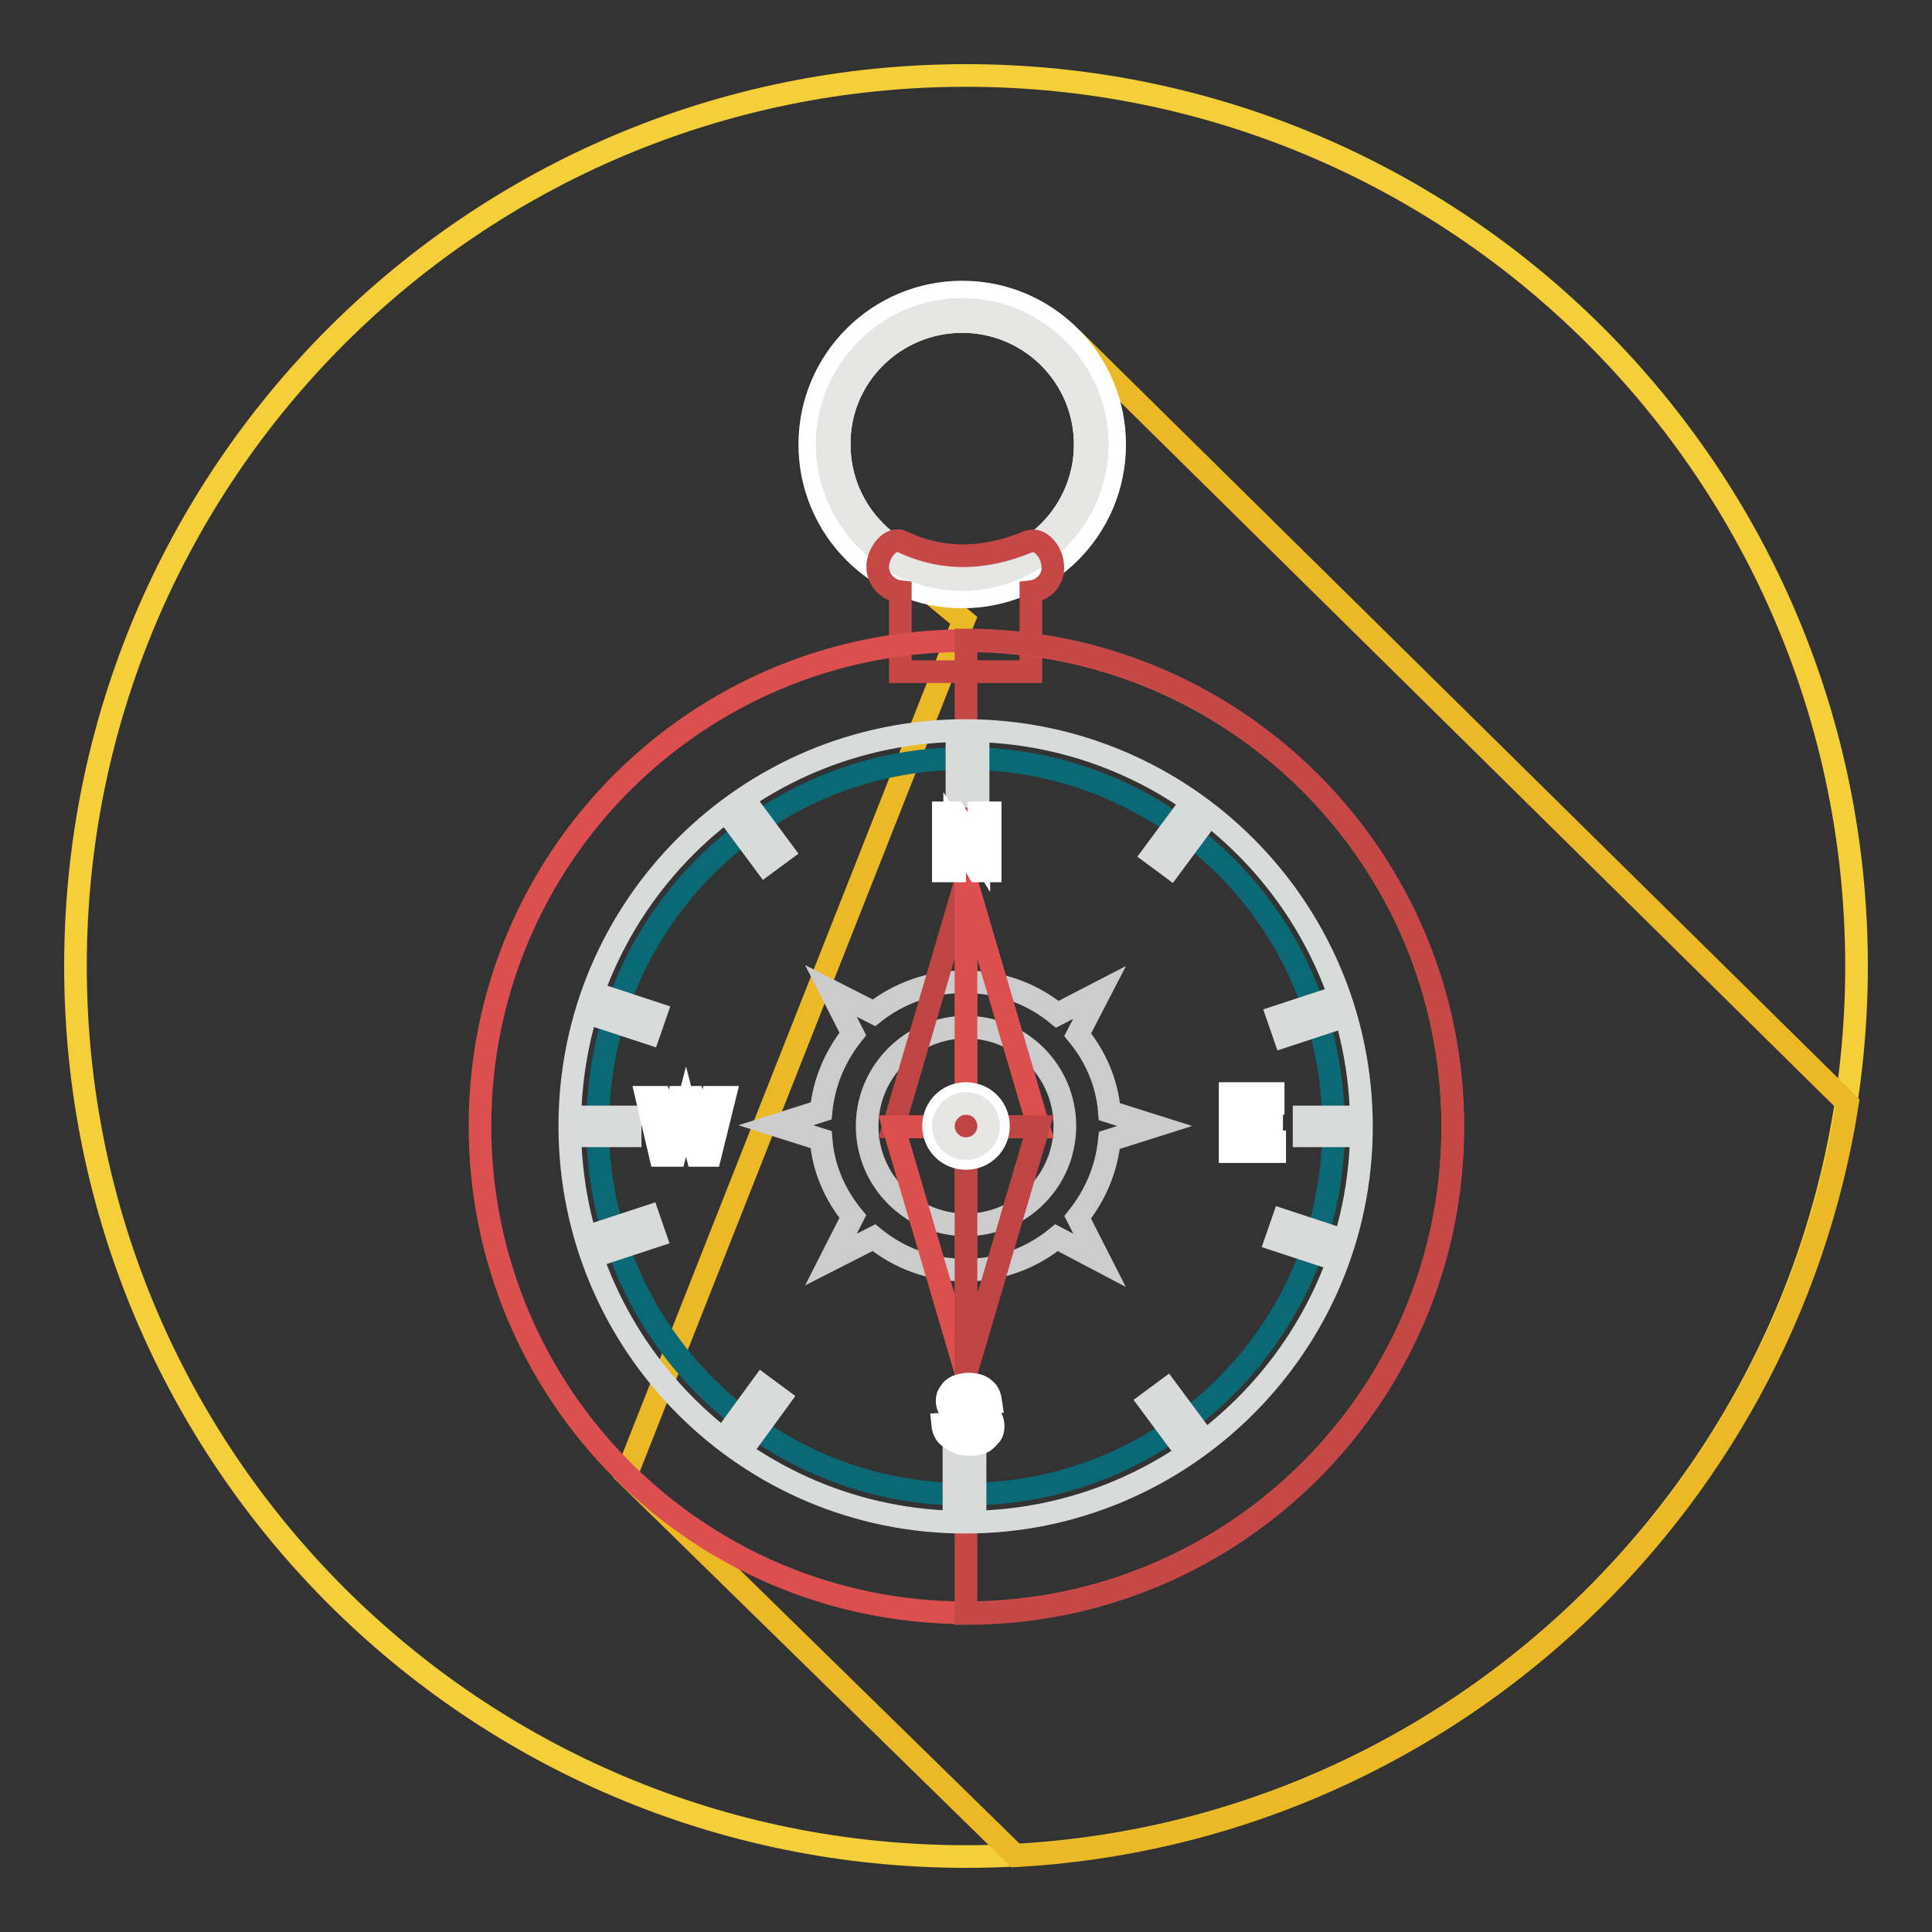 <?xml version="1.0" encoding="utf-8"?>
<!-- Svg Vector Icons : http://www.onlinewebfonts.com/icon -->
<!DOCTYPE svg PUBLIC "-//W3C//DTD SVG 1.1//EN" "http://www.w3.org/Graphics/SVG/1.1/DTD/svg11.dtd">
<svg version="1.1" xmlns="http://www.w3.org/2000/svg" xmlns:xlink="http://www.w3.org/1999/xlink" x="0px" y="0px" viewBox="0 0 256 256" enable-background="new 0 0 256 256" xml:space="preserve">
<rect x="0" y="0" width="256" height="256" fill="#333333" stroke="none"/>
<g> <path stroke-width="3" fill-opacity="0" stroke="#f5cf3a"  d="M10,128c0,65.2,52.8,118,118,118c65.2,0,118-52.8,118-118c0-65.2-52.8-118-118-118C62.8,10,10,62.8,10,128z "/> <path stroke-width="3" fill-opacity="0" stroke="#ebb826"  d="M134.6,245.9L83,195.4l44.7-113.2l-13.3-11l-3.6-6c-6.1-25.3,20.1-27,31.5-20.1l102.5,101.1 C236.3,200.6,190.6,242.8,134.6,245.9L134.6,245.9z"/> <path stroke-width="3" fill-opacity="0" stroke="#ffffff"  d="M127.5,38.7c11.2,0,20.2,9.1,20.2,20.2c0,11.2-9.1,20.2-20.2,20.2c-11.2,0-20.2-9.1-20.2-20.2 C107.3,47.7,116.4,38.7,127.5,38.7z M127.5,42.6c9,0,16.3,7.3,16.3,16.3c0,9-7.3,16.3-16.3,16.3c-9,0-16.3-7.3-16.3-16.3 C111.1,49.9,118.5,42.6,127.5,42.6z"/> <path stroke-width="3" fill-opacity="0" stroke="#e6e6e5"  d="M127.5,41c9.9,0,17.9,8.1,17.9,17.9s-8.1,17.9-17.9,17.9c-9.9,0-17.9-8.1-17.9-17.9S117.6,41,127.5,41z  M127.5,42.6c9,0,16.3,7.3,16.3,16.3c0,9-7.3,16.3-16.3,16.3c-9,0-16.3-7.3-16.3-16.3C111.1,49.9,118.5,42.6,127.5,42.6z"/> <path stroke-width="3" fill-opacity="0" stroke="#c64846"  d="M136.6,78.4V89h-17.3V78.4c-1.7-0.2-3-1.6-3-3.3c0-1.8,1.7-4.1,3.3-3.3c5.5,2.6,11,2.3,16.6,0 c1.7-0.7,3.3,1.5,3.3,3.3C139.6,76.8,138.3,78.2,136.6,78.4z"/> <path stroke-width="3" fill-opacity="0" stroke="#db4f4e"  d="M63.6,149.2c0,35.6,28.8,64.5,64.4,64.5c35.6,0,64.5-28.8,64.5-64.4c0,0,0,0,0,0 c0-35.6-28.9-64.4-64.4-64.4C92.4,84.8,63.6,113.6,63.6,149.2z"/> <path stroke-width="3" fill-opacity="0" stroke="#c64846"  d="M128,84.8c35.6,0,64.5,28.8,64.5,64.5c0,35.6-28.8,64.5-64.5,64.5V84.8L128,84.8z"/> <path stroke-width="3" fill-opacity="0" stroke="#d9dada"  d="M75.5,149.2c0,29,23.5,52.5,52.4,52.5s52.5-23.5,52.5-52.4c0,0,0,0,0,0c0-29-23.5-52.5-52.5-52.5 C99,96.8,75.5,120.2,75.5,149.2L75.5,149.2z"/> <path stroke-width="3" fill-opacity="0" stroke="#0b6875"  d="M79.2,149.2c0,26.9,21.8,48.8,48.7,48.8c26.9,0,48.8-21.8,48.8-48.7c0,0,0,0,0,0 c0-26.9-21.8-48.8-48.8-48.8C101.1,100.5,79.2,122.3,79.2,149.2z"/> <path stroke-width="3" fill-opacity="0" stroke="#d9dada"  d="M79.5,166.2l-0.9-2.6l7.3-2.4l0.9,2.6L79.5,166.2z M78.3,148h5.2v2.5h-5.2V148z M178,148h-5.2v2.5h5.2V148z  M157.4,107l2.3,1.7l-4.6,6.2l-2.3-1.7L157.4,107L157.4,107z M176.6,132.3l0.9,2.6l-7.3,2.4l-0.9-2.6L176.6,132.3z M78.7,134.5 l0.9-2.6l7.3,2.4l-0.9,2.6L78.7,134.5z M96.8,108.3l2.3-1.7l4.6,6.2l-2.3,1.7L96.8,108.3z M126.8,97.8h2.8v7.7h-2.8V97.8z  M177.3,164.1l-0.9,2.6l-7.3-2.4l0.9-2.6L177.3,164.1z M159.2,190.3l-2.3,1.7l-4.6-6.2l2.3-1.7L159.2,190.3z M129.2,200.7h-2.8V193 h2.8V200.7z M98.7,191.6l-2.3-1.7l4.6-6.3l2.3,1.7L98.7,191.6z"/> <path stroke-width="3" fill-opacity="0" stroke="#cccccc"  d="M128,130.1c4.6,0,8.8,1.6,12.1,4.3l5.6-2.9l-2.9,5.6c2.3,2.8,3.9,6.3,4.2,10.2l6,1.9l-6,1.9 c-0.4,3.9-1.9,7.3-4.2,10.2l2.9,5.7L140,164c-3.3,2.7-7.5,4.3-12.1,4.3c-4.6,0-8.8-1.6-12.1-4.3l-5.7,2.9l2.9-5.7 c-2.3-2.8-3.9-6.3-4.2-10.2l-6-1.9l6-1.9c0.4-3.9,1.9-7.3,4.2-10.2l-2.9-5.7l5.7,2.9C119.1,131.6,123.4,130,128,130.1L128,130.1z  M128,136.1c7.3,0,13.1,5.9,13.1,13.1c0,7.3-5.9,13.1-13.1,13.1c-7.3,0-13.1-5.9-13.1-13.1C114.9,142,120.8,136.1,128,136.1z"/> <path stroke-width="3" fill-opacity="0" stroke="#bf4544"  d="M128,149.3h-9.6l9.6-32.7l9.6,32.7H128z"/> <path stroke-width="3" fill-opacity="0" stroke="#db4f4e"  d="M128,149.3h-9.6l9.6,32.6l9.6-32.6H128z M128,116.6l9.6,32.7H128V116.6z"/> <path stroke-width="3" fill-opacity="0" stroke="#bf4544"  d="M128,181.9l9.6-32.6H128V181.9z"/> <path stroke-width="3" fill-opacity="0" stroke="#ffffff"  d="M123.7,149.2c0,2.4,1.9,4.3,4.3,4.3c2.4,0,4.3-1.9,4.3-4.3c0,0,0,0,0,0c0-2.4-1.9-4.3-4.3-4.3 C125.6,144.9,123.7,146.8,123.7,149.2C123.7,149.2,123.7,149.2,123.7,149.2z"/> <path stroke-width="3" fill-opacity="0" stroke="#e6e6e5"  d="M125,149.2c0,1.6,1.3,3,3,3c1.6,0,3-1.3,3-3c0-1.6-1.3-3-3-3C126.4,146.2,125,147.6,125,149.2 C125,149.2,125,149.2,125,149.2z"/> <path stroke-width="3" fill-opacity="0" stroke="#ffffff"  d="M87.5,153.1l-1.8-7.7h1.6l1.2,5.3l1.4-5.3h1.9l1.4,5.4l1.2-5.4h1.6l-1.9,7.7h-1.7l-1.5-5.8l-1.5,5.8H87.5z  M125,115.4v-7.7h1.5l3.2,5.2v-5.2h1.5v7.7h-1.6l-3.1-5.1v5.1H125z M124.9,188.7l1.5-0.1c0.1,0.5,0.3,0.9,0.6,1.1 c0.3,0.2,0.7,0.4,1.2,0.4c0.5,0,0.9-0.1,1.2-0.3c0.2-0.2,0.4-0.4,0.4-0.7c0-0.2-0.1-0.4-0.1-0.4c-0.1-0.1-0.3-0.2-0.6-0.4 c-0.2-0.1-0.6-0.1-1.2-0.4c-0.8-0.2-1.5-0.4-1.7-0.8c-0.5-0.4-0.7-0.9-0.7-1.5c0-0.4,0.1-0.8,0.4-1.1c0.2-0.4,0.5-0.6,0.9-0.8 c0.4-0.1,0.9-0.3,1.5-0.3c0.9,0,1.7,0.2,2.2,0.7c0.5,0.4,0.7,1,0.8,1.7l-1.6,0.1c-0.1-0.4-0.2-0.7-0.4-0.9c-0.2-0.1-0.6-0.3-1-0.3 c-0.4,0-0.8,0.1-1.1,0.3c-0.1,0.1-0.2,0.3-0.2,0.5s0.1,0.4,0.2,0.4c0.2,0.1,0.7,0.4,1.5,0.5c0.7,0.1,1.3,0.4,1.7,0.6 c0.4,0.2,0.7,0.4,0.9,0.8c0.2,0.4,0.3,0.7,0.3,1.2c0,0.4-0.1,0.9-0.4,1.2s-0.6,0.7-1,0.9c-0.4,0.2-1,0.3-1.7,0.3 c-0.9,0-1.7-0.2-2.3-0.7C125.4,190.3,125,189.7,124.9,188.7L124.9,188.7z M163,152.6v-7.7h5.7v1.3h-4.1v1.7h3.9v1.3h-3.9v2.1h4.3 v1.3L163,152.6L163,152.6z"/></g>
</svg>